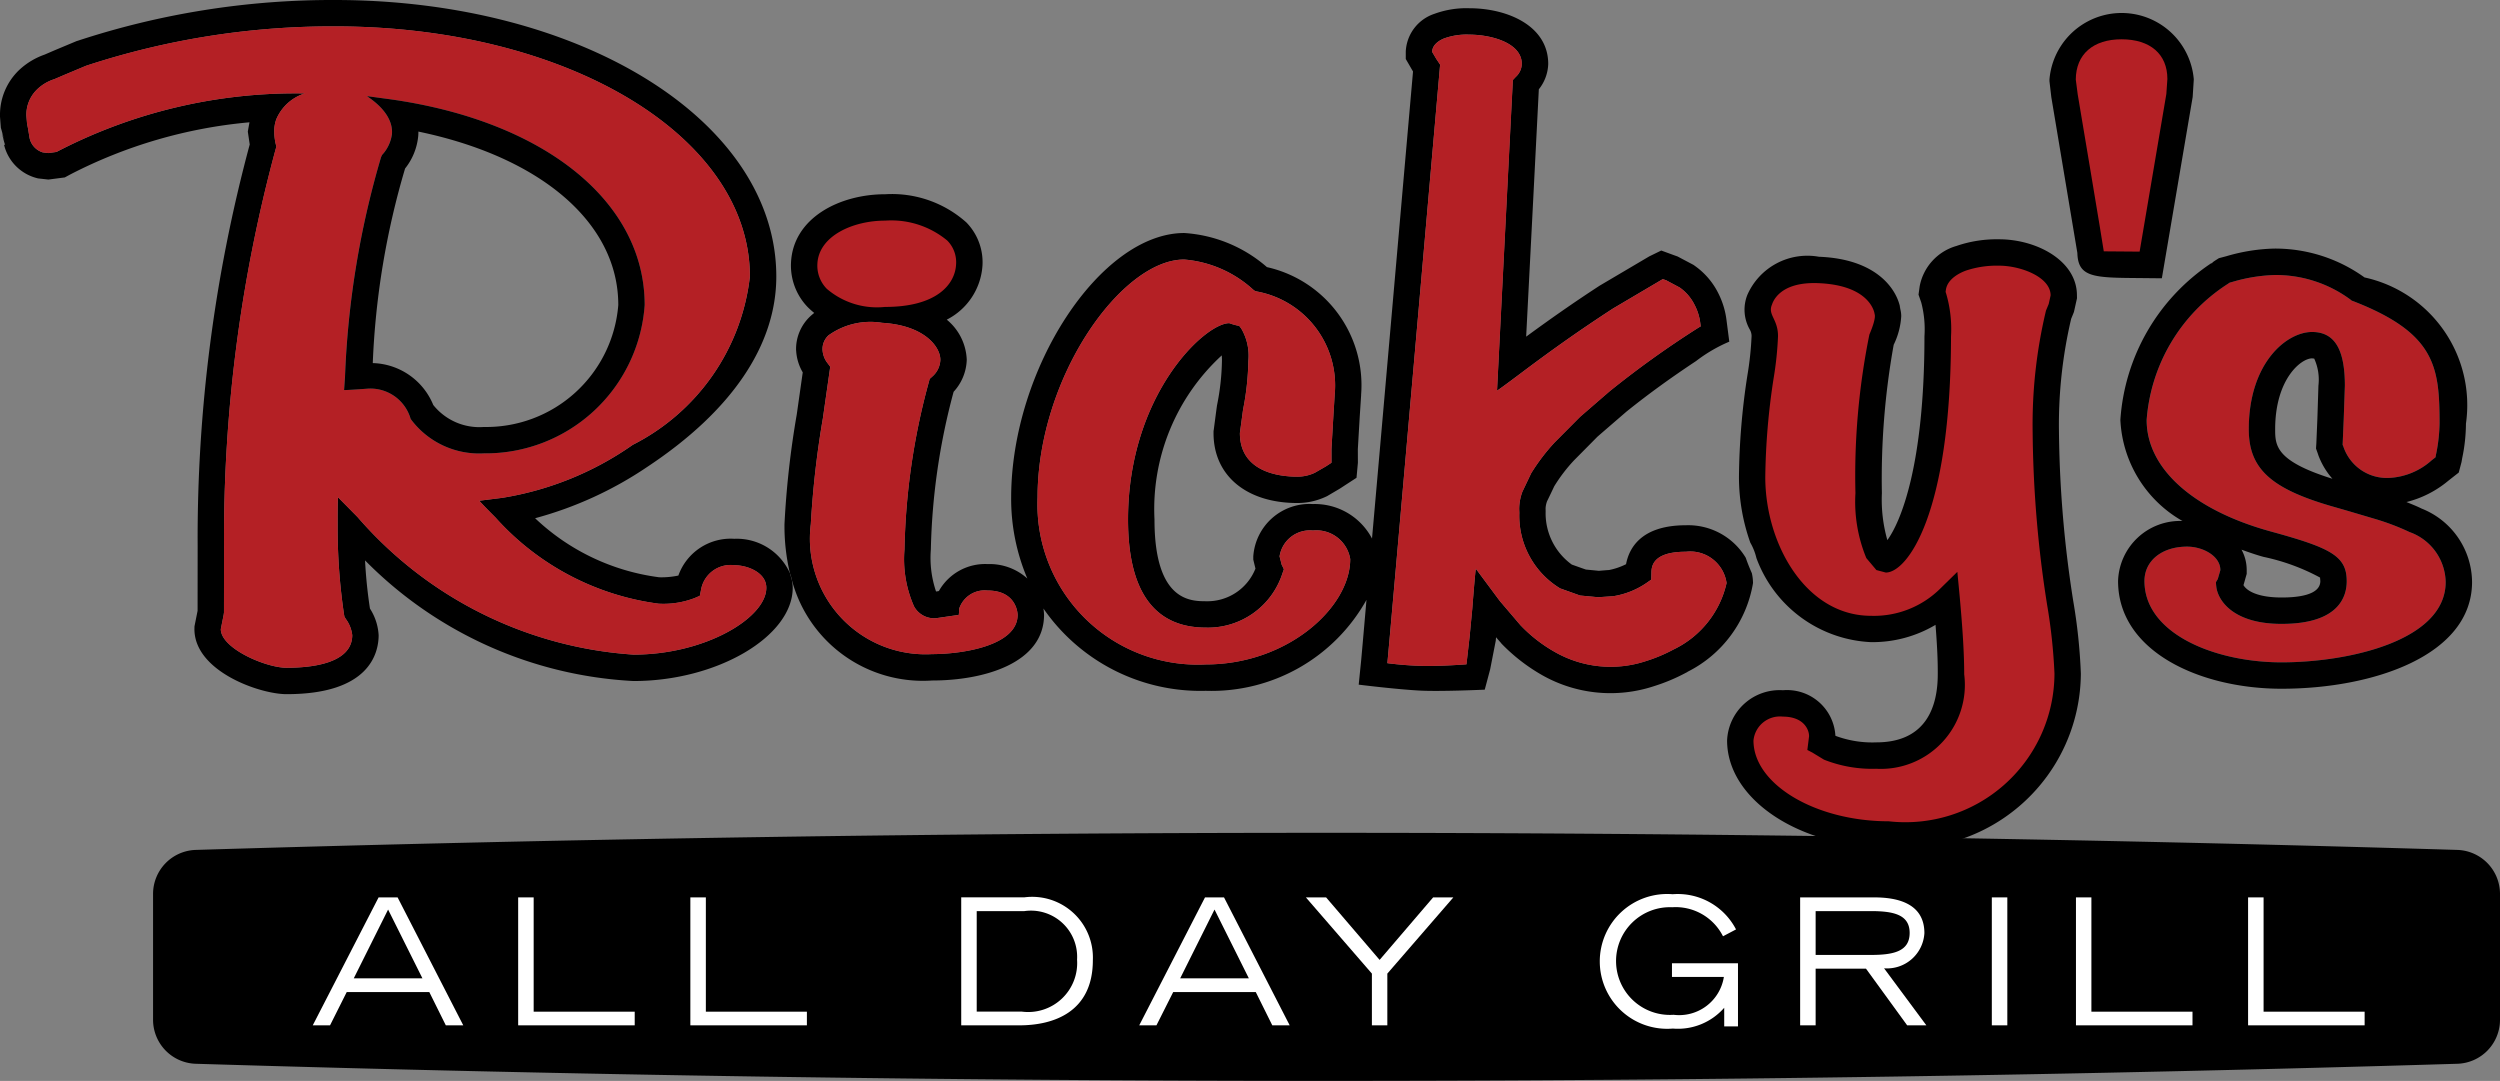 <?xml version="1.0" encoding="UTF-8"?> <svg xmlns="http://www.w3.org/2000/svg" xmlns:xlink="http://www.w3.org/1999/xlink" viewBox="0 0 43.398 18.764"><rect x="0" y="0" width="43.398" height="18.764" fill="#808080" stroke="none"/><defs><style> .cls-1, .cls-4 { fill: none; } .cls-2 { clip-path: url(#clip-path); } .cls-3 { fill: #fff; } .cls-4 { stroke: #fff; stroke-miterlimit: 10; stroke-width: 0.269px; } .cls-5 { fill: #b42025; } </style><clipPath id="clip-path" transform="translate(-0 -0.001)"><rect class="cls-1" width="43.398" height="18.764"></rect></clipPath></defs><g id="Layer_2" data-name="Layer 2"><g id="Layer_1-2" data-name="Layer 1"><g><g class="cls-2"><path d="M43.398,17.711a.764.764,0,0,1-.734.756q-19.632.594-39.274,0a.765.765,0,0,1-.733-.756v-2.2a.765.765,0,0,1,.733-.756q19.634-.594,39.274,0a.765.765,0,0,1,.734.756Z" transform="translate(-0 -0.001)"></path></g><path class="cls-3" d="M6.572,15.579h.33l1.14,2.221h-.303l-.287-.578h-1.433l-.29.578h-.3Zm.761,1.405-.596-1.194-.596,1.194Z" transform="translate(-0 -0.001)"></path><polygon class="cls-3" points="8.995 15.578 9.264 15.578 9.264 17.562 11.018 17.562 11.018 17.799 8.995 17.799 8.995 15.578"></polygon><polygon class="cls-3" points="11.984 15.578 12.253 15.578 12.253 17.562 14.007 17.562 14.007 17.799 11.984 17.799 11.984 15.578"></polygon><g class="cls-2"><path class="cls-3" d="M16.686,15.578h1.097a1.054,1.054,0,0,1,1.188,1.091c0,.905-.687,1.131-1.274,1.131h-1.011Zm.269,1.984h.785a.85.85,0,0,0,.957-.902.802.802,0,0,0-.914-.843h-.828Z" transform="translate(-0 -0.001)"></path><path class="cls-3" d="M20.918,15.579h.33l1.14,2.221h-.302l-.287-.578h-1.433l-.291.578h-.299Zm.761,1.405-.596-1.194-.596,1.194Z" transform="translate(-0 -0.001)"></path><polygon class="cls-3" points="23.815 16.901 22.669 15.578 23.02 15.578 23.949 16.663 24.878 15.578 25.229 15.578 24.083 16.901 24.083 17.799 23.815 17.799 23.815 16.901"></polygon><path class="cls-3" d="M30.17,16.722v1.096h-.239v-.323a1.067,1.067,0,0,1-.892.361,1.17,1.17,0,1,1-.003-2.332,1.138,1.138,0,0,1,1.1.611l-.226.119a.921.921,0,0,0-.882-.504.935.935,0,1,0,.024,1.867.786.786,0,0,0,.873-.657h-.901v-.238Z" transform="translate(-0 -0.001)"></path><path class="cls-3" d="M31.249,15.579h1.284c.354,0,.873.076.873.62a.65.65,0,0,1-.7.611l.734.99h-.333l-.715-.984h-.874V17.8h-.269Zm.269.999h.954c.387,0,.678-.055.678-.382,0-.324-.291-.379-.678-.379h-.954Z" transform="translate(-0 -0.001)"></path><line class="cls-4" x1="34.711" y1="17.799" x2="34.711" y2="15.578"></line><polygon class="cls-3" points="36.037 15.578 36.305 15.578 36.305 17.562 38.06 17.562 38.06 17.799 36.037 17.799 36.037 15.578"></polygon><polygon class="cls-3" points="39.025 15.578 39.294 15.578 39.294 17.562 41.048 17.562 41.048 17.799 39.025 17.799 39.025 15.578"></polygon><path d="M35.99,10.436a19.958,19.958,0,0,1-.248-2.935,8.056,8.056,0,0,1,.212-1.967c.015-.034.048-.118.048-.118l.053-.238-.001-.049c.001-.602-.698-.973-1.349-.974a2.153,2.153,0,0,0-.744.116.902.902,0,0,0-.637.7h0l-.02.145.047.135a1.83,1.83,0,0,1,.056.589c0,2.248-.416,3.225-.644,3.537a2.57,2.57,0,0,1-.095-.815,13.137,13.137,0,0,1,.205-2.576,1.293,1.293,0,0,0,.131-.499.516.516,0,0,0-.011-.098l-.017-.079a.334.334,0,0,1,.016.064c-.051-.336-.4-.878-1.417-.916a1.138,1.138,0,0,0-1.241.659.695.695,0,0,0,.039.601.229.229,0,0,1,.033.117,5.494,5.494,0,0,1-.071.672,12.082,12.082,0,0,0-.148,1.775,3.403,3.403,0,0,0,.197,1.139.992.992,0,0,1,.106.267,2.228,2.228,0,0,0,1.988,1.46,2.143,2.143,0,0,0,1.121-.3c.028.352.041.629.039.858,0,.54-.186,1.182-1.068,1.182a1.83,1.83,0,0,1-.703-.112l-.006-.004a.841.841,0,0,0-.911-.789.912.912,0,0,0-.969.871c-.001,1.025,1.257,1.86,2.804,1.861a3.052,3.052,0,0,0,3.337-3.02,9.585,9.585,0,0,0-.132-1.259" transform="translate(-0 -0.001)"></path><path class="cls-5" d="M32.786,14.258c-1.273-.001-2.348-.644-2.347-1.403a.462.462,0,0,1,.511-.414c.359.001.455.223.454.341l-.03.238.087.045.202.123a2.262,2.262,0,0,0,.906.158,1.458,1.458,0,0,0,1.528-1.639c0-.337-.024-.759-.08-1.369l-.039-.41-.295.289a1.636,1.636,0,0,1-1.203.474c-1.135,0-1.837-1.251-1.836-2.408a11.985,11.985,0,0,1,.144-1.712,5.852,5.852,0,0,0,.077-.733c.001-.299-.182-.37-.105-.549.013-.037.121-.398.797-.373.91.034.983.515.984.534-.001.006.041.051-.09.359a12.338,12.338,0,0,0-.242,2.752,2.557,2.557,0,0,0,.189,1.128l.175.208.163.043c.368,0,1.129-1.001,1.132-4.099a2.191,2.191,0,0,0-.083-.739l-.011-.034.005-.035c.027-.195.249-.298.343-.333a1.689,1.689,0,0,1,.583-.087c.373.001.892.196.892.516l-.033.149-.048.116-.003.014a8.512,8.512,0,0,0-.228,2.093,20.151,20.151,0,0,0,.251,2.998,9.494,9.494,0,0,1,.128,1.196,2.588,2.588,0,0,1-2.878,2.563" transform="translate(-0 -0.001)"></path><path d="M37.139,4.828l.389.004.535-3.147.019-.298v-.014a1.257,1.257,0,0,0-2.505.009v.028l.032.276.457,2.734-.005-.056c0,.455.271.458,1.078.464" transform="translate(-0 -0.001)"></path><path class="cls-5" d="M36.065,1.621l-.031-.239c.002-.438.3-.699.795-.699.498.001.795.258.795.689l-.018.26-.464,2.737-.622-.005c0-.029-.454-2.733-.454-2.733Z" transform="translate(-0 -0.001)"></path><path d="M30.411,9.952c-.038-.087-.075-.177-.106-.268a1.165,1.165,0,0,0-1.039-.565c-.789,0-.989.41-1.039.676a1.159,1.159,0,0,1-.294.101c-.037.002-.104.008-.179.014-.039-.004-.161-.016-.224-.022-.063-.021-.183-.065-.244-.086a1.098,1.098,0,0,1-.455-.92l-.001-.06a.421.421,0,0,1,.026-.12c.023-.046.106-.22.124-.259a2.786,2.786,0,0,1,.345-.452c.229-.231.343-.346.404-.408.006-.006.503-.435.503-.435.403-.324.789-.6,1.211-.88a2.634,2.634,0,0,1,.576-.336l-.047-.364a1.42,1.42,0,0,0-.15-.489,1.276,1.276,0,0,0-.397-.46l-.026-.019-.278-.147-.048-.017-.235-.086-.207.101-.864.51c-.46.3-.859.58-1.274.884.065-1.257.21-4.091.22-4.294a.74.74,0,0,0,.163-.44c0-.664-.709-.967-1.371-.967a1.609,1.609,0,0,0-.602.096.725.725,0,0,0-.5.656v.129s.113.195.126.217c-.201,2.283-.512,5.848-.712,8.108a1.122,1.122,0,0,0-1.027-.599.978.978,0,0,0-1.034.908v.056s.027.114.038.156a.898.898,0,0,1-.86.567c-.267-.001-.894-.001-.893-1.421a3.621,3.621,0,0,1,1.168-2.847c.001.031.004.058.003.096a4.19,4.19,0,0,1-.085.768c-.004.02-.056.42-.056.42l-.005.031v.033c-.001.737.569,1.214,1.453,1.215a1.169,1.169,0,0,0,.498-.11l.021-.01.209-.123c.021-.012.093-.06.093-.06l.208-.135.024-.261-.001-.236.033-.565.023-.353.001-.015v-.014a2.101,2.101,0,0,0-1.635-2.213,2.416,2.416,0,0,0-1.435-.592c-1.458,0-3.003,2.359-3.005,4.591a3.533,3.533,0,0,0,.281,1.407.977.977,0,0,0-.69-.251.921.921,0,0,0-.846.468.478.478,0,0,1-.049.008,1.825,1.825,0,0,1-.09-.732,11.384,11.384,0,0,1,.395-2.735.855.855,0,0,0,.228-.555.946.946,0,0,0-.347-.697,1.136,1.136,0,0,0,.62-.939.989.989,0,0,0-.28-.749,1.937,1.937,0,0,0-1.408-.489c-.789-.001-1.603.409-1.636,1.193a1.039,1.039,0,0,0,.291.767,1.433,1.433,0,0,0,.112.1c-.025.021-.051.042-.075.065a.782.782,0,0,0-.24.555.286.286,0,0,0,.002.041.835.835,0,0,0,.114.371c-.031.217-.104.731-.104.731a15.834,15.834,0,0,0-.213,1.902,3.563,3.563,0,0,0,.095.856.571.571,0,0,1,.03.102,2.352,2.352,0,0,0,2.436,1.758c.896.001,1.944-.298,1.945-1.14a.894.894,0,0,0-.011-.11,3.314,3.314,0,0,0,2.818,1.429,3.081,3.081,0,0,0,2.79-1.579c-.053.614-.088,1.005-.092,1.047l-.043.425s.671.084,1.083.104c.36.017,1.105-.017,1.105-.017l.094-.353.097-.496s.005-.055.005-.061c.025.03.086.099.086.099l.008.011a3.149,3.149,0,0,0,.719.555,2.405,2.405,0,0,0,1.92.187,3.189,3.189,0,0,0,.57-.239l.013-.006.01-.008a2.111,2.111,0,0,0,1.135-1.54.822.822,0,0,0-.02-.17m-14.232,1.404a2.007,2.007,0,0,1-2.104-2.257,16.249,16.249,0,0,1,.209-1.836l.128-.896c-.002-.004-.052-.069-.052-.069a.41.41,0,0,1-.082-.228.323.323,0,0,1,.104-.248,1.249,1.249,0,0,1,.93-.217c.736.044,1.012.417,1.012.642a.408.408,0,0,1-.144.294l-.042.037-.015.058a11.779,11.779,0,0,0-.422,2.901,2.036,2.036,0,0,0,.164.987.397.397,0,0,0,.386.208l.392-.057a.848.848,0,0,0,.008-.109.466.466,0,0,1,.492-.314c.516,0,.522.418.522.422-.001.541-.973.682-1.486.682m4.752.179a2.783,2.783,0,0,1-2.92-2.898c.002-2.091,1.459-4.132,2.546-4.131a2.02,2.02,0,0,1,1.196.522l.029.022.037.011a1.658,1.658,0,0,1,1.35,1.79l-.022.355-.034.591v.237l-.097.063-.192.111a.703.703,0,0,1-.305.067c-.3.001-.996-.074-.996-.757l.055-.404a4.711,4.711,0,0,0,.092-.847.935.935,0,0,0-.123-.563l-.035-.046a1.016,1.016,0,0,1-.172-.047c-.424-.001-1.756,1.243-1.758,3.406-.001,1.247.454,1.879,1.352,1.879a1.358,1.358,0,0,0,1.325-.934l.028-.078c0-.006-.038-.079-.038-.079l-.037-.146a.533.533,0,0,1,.58-.449.595.595,0,0,1,.647.495c0,.846-1.096,1.831-2.508,1.83m8.125-.262a2.769,2.769,0,0,1-.489.205,1.951,1.951,0,0,1-1.558-.149,2.557,2.557,0,0,1-.615-.475l-.358-.42-.416-.559c-.009.003-.063.697-.063.697l-.046.485-.055.476c0-.001-.381.032-.73.028a5.817,5.817,0,0,1-.643-.048c.005-.001.91-10.319.91-10.319l.006-.071-.065-.098-.073-.123c.002-.138.149-.211.211-.235a1.132,1.132,0,0,1,.432-.065c.368,0,.913.137.913.509a.318.318,0,0,1-.106.226l-.049.052c-.002.004-.275,5.392-.275,5.392.008.005.451-.329.451-.329.54-.405,1.005-.733,1.563-1.096l.864-.51c0,.001.058.021.062.022,0,.001.028.016.231.124a.793.793,0,0,1,.256.297.922.922,0,0,1,.103.334l.006.044-.027.014a16.706,16.706,0,0,0-1.562,1.118l-.507.439-.439.442a3.475,3.475,0,0,0-.408.536l-.152.32a.845.845,0,0,0-.056.302l.002.068a1.475,1.475,0,0,0,.709,1.309l.346.124.313.029.261-.017a1.409,1.409,0,0,0,.577-.229l.084-.059.003-.106c0-.104,0-.379.599-.378a.637.637,0,0,1,.706.543,1.692,1.692,0,0,1-.916,1.151" transform="translate(-0 -0.001)"></path><path class="cls-5" d="M29.266,9.579c-.599-.001-.599.275-.598.378l-.004.107-.084.058a1.409,1.409,0,0,1-.577.229l-.26.018-.313-.03-.347-.123a1.476,1.476,0,0,1-.708-1.31l-.003-.067a.869.869,0,0,1,.056-.303c.152-.319.153-.32.153-.32a3.401,3.401,0,0,1,.407-.535l.44-.442.507-.439a16.403,16.403,0,0,1,1.562-1.119l.026-.013-.005-.044a.954.954,0,0,0-.103-.335.812.812,0,0,0-.257-.297c-.203-.108-.231-.123-.231-.124l-.062-.022-.864.511c-.557.363-1.023.69-1.562,1.095,0,0-.443.334-.451.329l.275-5.391.048-.052a.321.321,0,0,0,.107-.226c0-.373-.545-.509-.913-.509a1.15,1.15,0,0,0-.432.064c-.063.024-.21.098-.211.236l.072.123s.065.094.066.098l-.007.071s-.904,10.318-.909,10.318a5.811,5.811,0,0,0,.642.048c.349.004.731-.029.731-.027l.054-.476.047-.485s.053-.694.063-.698l.415.559.358.42a2.569,2.569,0,0,0,.615.475,1.949,1.949,0,0,0,1.559.15,2.729,2.729,0,0,0,.488-.206,1.69,1.69,0,0,0,.916-1.151.637.637,0,0,0-.706-.543" transform="translate(-0 -0.001)"></path><path class="cls-5" d="M22.792,9.211a.532.532,0,0,0-.579.449l.037.146s.037.073.037.078l-.027.079a1.358,1.358,0,0,1-1.326.933c-.897,0-1.353-.631-1.352-1.879.002-2.162,1.334-3.407,1.758-3.406a1.022,1.022,0,0,0,.172.048l.036.046a.933.933,0,0,1,.123.563,4.704,4.704,0,0,1-.093.847l-.054.404c-.001.683.695.757.996.757a.713.713,0,0,0,.304-.068l.192-.11.097-.064v-.237l.035-.59.022-.356a1.659,1.659,0,0,0-1.351-1.789l-.036-.011-.03-.023a2.022,2.022,0,0,0-1.195-.521c-1.088-.002-2.545,2.039-2.547,4.13a2.783,2.783,0,0,0,2.921,2.898c1.412.002,2.507-.983,2.507-1.829a.595.595,0,0,0-.647-.495" transform="translate(-0 -0.001)"></path><path class="cls-5" d="M17.144,10.252a.466.466,0,0,0-.493.315,1.082,1.082,0,0,1-.007.109l-.392.057a.397.397,0,0,1-.386-.209,2.021,2.021,0,0,1-.164-.987,11.802,11.802,0,0,1,.421-2.9l.016-.058.041-.038a.399.399,0,0,0,.144-.294c0-.225-.275-.598-1.011-.642a1.247,1.247,0,0,0-.93.218.32.32,0,0,0-.104.248.406.406,0,0,0,.082.228s.05.065.052.069l-.128.895a16.312,16.312,0,0,0-.21,1.836,2.008,2.008,0,0,0,2.104,2.257c.514,0,1.486-.14,1.487-.682,0-.004-.006-.422-.522-.422" transform="translate(-0 -0.001)"></path><path d="M13.743,10.057c-.01-.034-.02-.068-.029-.103a1.011,1.011,0,0,0-.968-.6.964.964,0,0,0-.97.638,1.426,1.426,0,0,1-.34.03l-.001-.001a3.847,3.847,0,0,1-2.146-1.024,6.48,6.48,0,0,0,1.947-.891c1.464-.969,2.239-2.111,2.24-3.303.002-2.688-3.361-4.797-7.655-4.802a14.151,14.151,0,0,0-4.473.708l-.015.004-.378.158c-.004.002-.19.082-.19.082l.033-.012a1.251,1.251,0,0,0-.462.272,1.076,1.076,0,0,0-.336.797v.017l.015.194.005.015.058.209-.042-.134a1.563,1.563,0,0,0,.054.211l-.021-.014a.787.787,0,0,0,.564.583l.027.007.18.02.285-.037.088-.048a8.414,8.414,0,0,1,3.118-.909c-.016.083-.029.162-.029.162l.033.223a26.275,26.275,0,0,0-.904,6.973s-.001,1.064-.001,1.122l-.054.27-.001.048c0,.733,1.134,1.129,1.597,1.129,1.444.002,1.6-.714,1.601-1.022a.95.95,0,0,0-.151-.464,8.376,8.376,0,0,1-.085-.836,7.056,7.056,0,0,0,4.658,2.094c1.447.002,2.765-.77,2.766-1.618a.713.713,0,0,0-.018-.148m-2.746,1.308a6.946,6.946,0,0,1-4.79-2.388l-.337-.342c-.011.004-.009.485-.009.485a10.196,10.196,0,0,0,.111,1.547l.007.039.023.038a.592.592,0,0,1,.113.283c-.002.494-.715.567-1.142.566-.358,0-1.14-.336-1.14-.671l.049-.245.006-.041.001-1.153a25.767,25.767,0,0,1,.895-6.887l.014-.051a.953.953,0,0,1-.037-.258.602.602,0,0,1,.035-.215.797.797,0,0,1,.494-.449,8.982,8.982,0,0,0-4.31,1.016l-.143.019-.096-.012a.333.333,0,0,1-.228-.252l-.025-.153-.019-.098-.011-.132a.609.609,0,0,1,.19-.461.753.753,0,0,1,.295-.174l.189-.081.363-.152a13.68,13.68,0,0,1,4.326-.684c4.037.004,7.198,1.913,7.197,4.344a3.754,3.754,0,0,1-2.033,2.92,5.461,5.461,0,0,1-2.266.92l-.397.05c-.003.01.28.293.28.293a4.612,4.612,0,0,0,2.832,1.495,1.504,1.504,0,0,0,.62-.096l.093-.04c.004-.006.022-.104.022-.104a.521.521,0,0,1,.576-.428c.225-.001.558.124.558.392,0,.523-1.065,1.161-2.306,1.16" transform="translate(-0 -0.001)"></path><path class="cls-5" d="M12.745,9.812a.521.521,0,0,0-.576.428s-.018.099-.022.104l-.093.04a1.504,1.504,0,0,1-.62.096,4.601,4.601,0,0,1-2.832-1.495s-.283-.282-.28-.292l.397-.05a5.46,5.46,0,0,0,2.265-.921,3.748,3.748,0,0,0,2.033-2.92c.002-2.431-3.159-4.34-7.196-4.343a13.692,13.692,0,0,0-4.327.683l-.362.152-.189.081a.765.765,0,0,0-.295.174.611.611,0,0,0-.19.462l.011.131.019.098.025.154a.333.333,0,0,0,.228.251l.096.013.143-.02a8.987,8.987,0,0,1,4.309-1.015.796.796,0,0,0-.493.449.596.596,0,0,0-.035.214.954.954,0,0,0,.037.258l-.015.051a25.773,25.773,0,0,0-.894,6.887l-.001,1.153-.006.041-.049.246c0,.334.782.67,1.14.67.427.001,1.14-.071,1.142-.565a.585.585,0,0,0-.113-.283l-.023-.038-.007-.04a10.192,10.192,0,0,1-.111-1.546s-.002-.482.008-.485l.338.342a6.94,6.94,0,0,0,4.79,2.387c1.241.002,2.306-.637,2.306-1.16,0-.268-.333-.393-.558-.392m-5.599-2.514-.019-.027-.009-.029a.725.725,0,0,0-.738-.494s-.402.03-.408.023l.016-.227a15.468,15.468,0,0,1,.627-3.815l.018-.037a.681.681,0,0,0,.17-.363c.031-.39-.428-.645-.43-.659l.397.054c2.687.377,4.422,1.78,4.42,3.572a2.768,2.768,0,0,1-2.792,2.575,1.477,1.477,0,0,1-1.252-.573" transform="translate(-0 -0.001)"></path><path d="M11.191,5.296c.001-1.792-1.734-3.195-4.42-3.572l-.398-.054c.003.014.461.269.431.659a.661.661,0,0,1-.171.362l-.018.038a15.481,15.481,0,0,0-.626,3.815l-.016.227c.006.007.407-.023.407-.023a.726.726,0,0,1,.739.494l.009.029.019.027a1.477,1.477,0,0,0,1.252.573,2.768,2.768,0,0,0,2.792-2.575m-3.67,1.735a1.169,1.169,0,0,0-1.05-.727,13.785,13.785,0,0,1,.561-3.378,1.063,1.063,0,0,0,.228-.563c.002-.022.003-.047.003-.071l-.001-.007c2.122.44,3.472,1.583,3.471,3.011a2.301,2.301,0,0,1-2.334,2.117,1.024,1.024,0,0,1-.878-.382" transform="translate(-0 -0.001)"></path><path class="cls-5" d="M41.83,9.238a4.175,4.175,0,0,0-.626-.236l-.456-.135-.292-.084c-1.048-.307-1.419-.656-1.418-1.331,0-1.152.655-1.688,1.098-1.688.389.001.569.296.569.933l-.02.581-.019.445.012.026a.796.796,0,0,0,.801.548,1.194,1.194,0,0,0,.737-.309l.063-.049s.009-.055.012-.065a2.903,2.903,0,0,0,.058-.521c-.001-.982-.068-1.565-1.491-2.121l-.033-.012-.025-.02a2.183,2.183,0,0,0-1.318-.425,2.879,2.879,0,0,0-.713.115l-.064.018-.023.016-.029.017a3.082,3.082,0,0,0-1.388,2.35c-.001.841.804,1.563,2.151,1.935,1.04.285,1.323.424,1.321.864.002.277-.148.743-1.133.741-.845,0-1.11-.414-1.132-.657a.655.655,0,0,1-.005-.067l.032-.054.045-.155c0-.243-.298-.407-.577-.408-.437,0-.74.244-.741.596-.001.916,1.224,1.412,2.377,1.413,1.148.001,2.852-.369,2.852-1.395a.94.94,0,0,0-.625-.866" transform="translate(-0 -0.001)"></path><path d="M42.036,8.829c-.086-.043-.174-.077-.262-.113a1.816,1.816,0,0,0,.727-.37l.181-.142.048-.182.011-.064a2.996,2.996,0,0,0,.066-.604,2.269,2.269,0,0,0-1.761-2.537,2.653,2.653,0,0,0-1.564-.501,3.184,3.184,0,0,0-.832.132l-.132.035-.074.047-.024.017c-.015.01-.017.021-.029.032l.004-.015a3.549,3.549,0,0,0-1.587,2.726,2.133,2.133,0,0,0,1.078,1.755,1.077,1.077,0,0,0-1.118,1.041c-.001,1.226,1.426,1.87,2.834,1.871,1.594.001,3.309-.578,3.311-1.852a1.383,1.383,0,0,0-.877-1.276m-2.433,2.67c-1.154-.001-2.378-.497-2.377-1.413.001-.352.304-.596.741-.596.279.001.577.165.577.408l-.045.155-.032.054a.655.655,0,0,0,.005.067c.022.243.287.657,1.132.657.985.002,1.134-.464,1.133-.741.001-.44-.282-.579-1.322-.864-1.347-.372-2.152-1.094-2.151-1.935a3.08,3.08,0,0,1,1.389-2.349l.028-.018.023-.016.064-.018a2.887,2.887,0,0,1,.714-.115,2.183,2.183,0,0,1,1.318.425l.025.02.033.012c1.423.556,1.49,1.139,1.491,2.121a2.9,2.9,0,0,1-.058.521c-.003.01-.012.065-.012.065l-.063.049a1.194,1.194,0,0,1-.737.309.796.796,0,0,1-.801-.547l-.012-.027.019-.445.02-.581c0-.637-.18-.932-.569-.933-.443,0-1.098.536-1.099,1.688,0,.675.371,1.024,1.419,1.331l.292.084.456.135a4.216,4.216,0,0,1,.626.236.94.94,0,0,1,.625.866c0,1.027-1.704,1.396-2.852,1.395m-.692-1.956c.124.044.247.088.382.125a3.628,3.628,0,0,1,.981.359c.001.004.005.062.005.062-.001.235-.367.285-.673.284-.458,0-.62-.139-.661-.215.011-.033.038-.133.038-.133l.018-.062v-.065a.737.737,0,0,0-.09-.355m1.328-1.658.007.022a1.311,1.311,0,0,0,.243.405c-.984-.307-.994-.575-.994-.86.001-.876.453-1.231.641-1.23l.037.004a.885.885,0,0,1,.073.47l-.018.567-.018.431-.006.093Z" transform="translate(-0 -0.001)"></path><path class="cls-5" d="M15.366,3.831a1.52,1.52,0,0,1,1.078.346.534.534,0,0,1,.153.411c-.017.359-.351.742-1.233.741a1.34,1.34,0,0,1-1.011-.314.573.573,0,0,1-.164-.43c.02-.49.622-.755,1.177-.754" transform="translate(-0 -0.001)"></path></g></g></g></g></svg> 